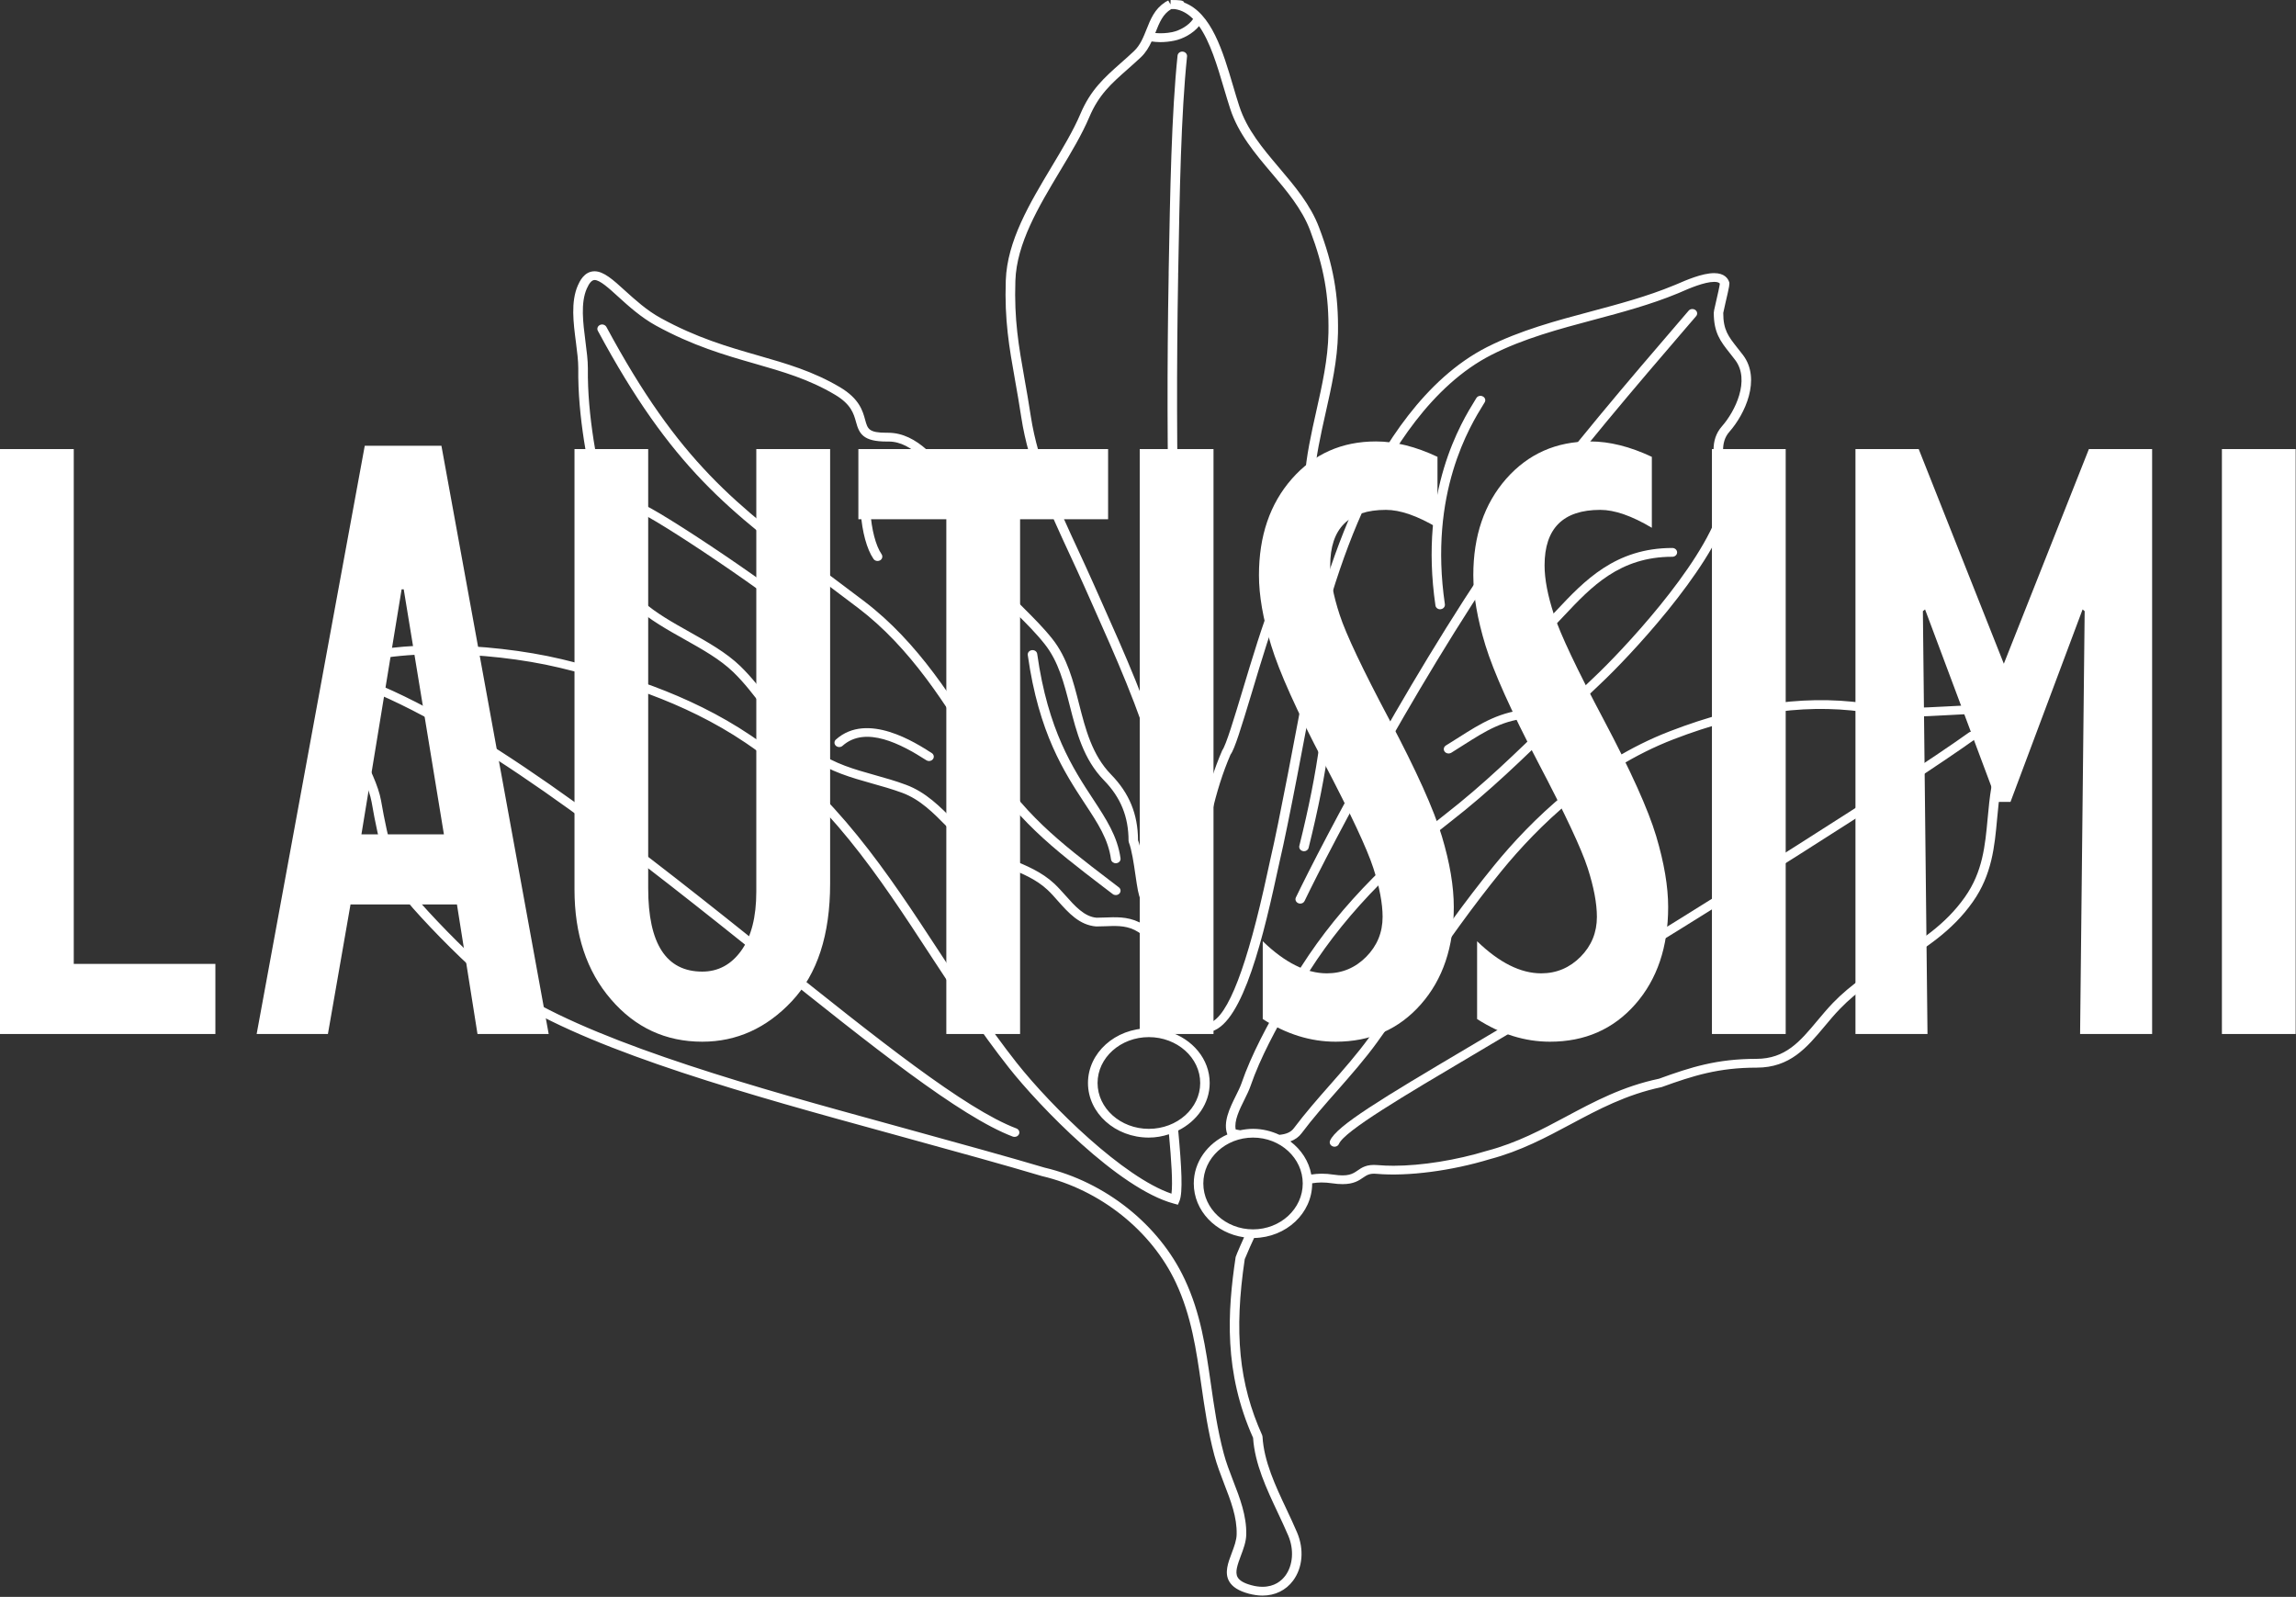 <svg width="1524" height="1060" viewBox="0 0 1524 1060" fill="none" xmlns="http://www.w3.org/2000/svg">
<rect x="0" y="0" width="1524" height="1060" fill="#333333" stroke="none"/>
<path d="M0 686.372V298.098H48.961V639.84H142.96V686.372H0Z" fill="white"/>
<path d="M239.901 553.852H294.656L267.982 391.204H266.576L239.901 553.852ZM170.359 686.373L242.116 295.883H292.995L364.198 686.373H316.943L303.307 600.383H232.657L217.658 686.373H170.359Z" fill="white"/>
<path d="M381.328 298.098H430.245V589.644C430.245 626.503 442.22 644.954 466.124 644.954C476.692 644.954 485.342 640.309 491.989 631.062C498.679 621.773 502.003 608.734 502.003 591.903V298.098H551.006V586.491C551.006 620.537 542.526 646.53 525.652 664.555C508.821 682.494 488.964 691.485 466.124 691.485C441.836 691.485 421.638 682.111 405.531 663.362C389.381 644.655 381.328 620.324 381.328 590.454V298.098Z" fill="white"/>
<path d="M628.133 686.372V344.672H569.756V298.098H735.514V344.672H677.094V686.372H628.133Z" fill="white"/>
<path d="M756.521 686.372H805.482V298.098H756.521V686.372Z" fill="white"/>
<path d="M838.165 676.444V624.799C852.823 638.989 867.012 646.105 880.733 646.105C890.917 646.105 899.653 642.398 906.854 635.111C914.099 627.782 917.72 618.961 917.72 608.607C917.72 599.744 915.675 588.963 911.584 576.265C907.493 563.567 896.542 540.173 878.645 505.999C860.749 471.867 849.115 446.002 843.747 428.404C838.335 410.805 835.65 395.294 835.65 381.829C835.65 355.751 842.937 334.403 857.51 317.827C872.04 301.294 890.662 293.027 913.288 293.027C926.072 293.027 939.708 296.436 954.153 303.254V350.34C940.773 342.371 929.395 338.451 919.936 338.451C895.264 338.451 882.949 350.723 882.949 375.31C882.949 384.429 885.037 395.337 889.213 408.078C893.389 420.861 904.382 444.17 922.322 477.918C940.176 511.709 951.766 537.403 957.05 555.087C962.377 572.813 964.976 588.452 964.976 602.087C964.976 628.549 957.732 650.11 943.159 666.643C928.586 683.219 909.752 691.486 886.571 691.486C869.867 691.486 853.761 686.458 838.165 676.444Z" fill="white"/>
<path d="M980.444 676.444V624.799C995.102 638.989 1009.29 646.105 1022.97 646.105C1033.2 646.105 1041.89 642.398 1049.13 635.111C1056.38 627.782 1059.96 618.961 1059.96 608.607C1059.96 599.744 1057.95 588.963 1053.86 576.265C1049.77 563.567 1038.82 540.173 1020.88 505.999C1002.98 471.867 991.395 446.002 985.983 428.404C980.615 410.805 977.93 395.294 977.93 381.829C977.93 355.751 985.217 334.403 999.747 317.827C1014.32 301.294 1032.9 293.027 1055.53 293.027C1068.35 293.027 1081.94 296.436 1096.43 303.254V350.34C1083.05 342.371 1071.68 338.451 1062.21 338.451C1037.54 338.451 1025.23 350.723 1025.23 375.31C1025.23 384.429 1027.32 395.337 1031.49 408.078C1035.63 420.861 1046.66 444.17 1064.56 477.918C1082.46 511.709 1094.05 537.403 1099.33 555.087C1104.61 572.813 1107.26 588.452 1107.26 602.087C1107.26 628.549 1099.97 650.11 1085.44 666.643C1070.86 683.219 1051.99 691.486 1028.81 691.486C1012.15 691.486 995.997 686.458 980.444 676.444Z" fill="white"/>
<path d="M1136.32 686.372H1185.28V298.098H1136.32V686.372Z" fill="white"/>
<path d="M1330.07 440.59L1386.53 298.098H1428.5V686.372H1380.69L1383.72 405.691L1382.35 404.541L1334.5 532.289H1325.59L1277.78 404.541L1276.34 405.691L1279.4 686.372H1231.59V298.098H1273.57L1330.07 440.59Z" fill="white"/>
<path d="M1474.82 686.372H1523.78V298.098H1474.82V686.372Z" fill="white"/>
<path d="M1332.48 489.534C1331.08 492.734 1329.41 496.534 1327.65 501C1321.92 515.331 1320.62 529.429 1319.35 543.06C1317.65 561.391 1316.08 578.689 1304.22 595.487C1291.19 613.984 1274.29 624.583 1256.42 635.815C1242.83 644.347 1228.76 653.179 1216.66 665.711C1212.8 669.743 1209.36 673.876 1206 677.876C1194.8 691.274 1185.13 702.872 1165.74 702.872C1139.61 702.872 1122.31 708.371 1101.15 716.07C1077.12 721.103 1058.08 731.268 1039.65 741.134C1023.56 749.733 1006.93 758.665 987.028 763.897C966.697 770.13 943.5 773.829 925.069 773.829C921.436 773.829 917.87 773.696 914.437 773.396C907.105 772.73 903.906 775.063 901.006 777.062C897.773 779.295 894.74 781.162 885.208 779.729C882.441 779.295 879.709 779.096 877.076 779.096C874.709 779.096 872.543 779.362 870.377 779.662C868.777 770.796 863.677 763.098 856.478 757.665C859.611 756.498 862.078 754.765 863.944 752.266C871.344 742.4 879.709 732.902 887.808 723.736C896.74 713.571 905.972 703.072 914.07 691.907C924.703 677.209 934.235 663.544 943.4 650.446C960.731 625.583 977.096 602.119 996.859 577.889C1020.36 549.16 1059.18 510.665 1110.88 490.734C1159.74 471.904 1203.26 466.371 1244.19 473.737C1251.29 475.003 1259.22 475.637 1268.39 475.637C1276.19 475.637 1284.09 475.203 1291.75 474.77C1299.25 474.337 1307.02 473.903 1314.25 473.903C1325.45 474.703 1335.15 475.37 1336.38 477.236C1337.31 478.569 1335.05 483.669 1332.48 489.534ZM831.716 816.057C813.518 816.057 798.72 802.392 798.72 785.594C798.72 768.797 813.518 755.132 831.716 755.132C849.913 755.132 864.711 768.797 864.711 785.594C864.711 802.392 849.913 816.057 831.716 816.057ZM821.25 831.655L820.184 834.388C814.684 870.983 812.285 910.844 831.749 954.438C832.882 971.703 840.681 988.234 848.213 1004.23C850.613 1009.36 853.012 1014.43 855.112 1019.4C859.045 1028.66 858.245 1039.06 853.146 1045.96C850.613 1049.33 845.98 1053.32 838.014 1053.32C835.715 1053.32 833.248 1052.99 830.715 1052.29C825.783 1050.99 822.75 1049.23 821.483 1046.96C819.55 1043.56 821.547 1038.36 823.583 1032.83C825.316 1028.26 827.116 1023.5 827.216 1018.66C827.516 1006.2 822.95 994.299 818.483 982.834C816.184 976.835 813.784 970.669 812.218 964.604C808.085 949.072 805.886 933.674 803.753 918.776C800.286 894.68 797.02 871.883 786.355 849.186C769.424 812.991 733.695 784.561 693.3 775.063C669.704 768.03 637.775 759.265 600.813 749.066C586.615 745.167 571.851 741.101 556.852 736.934C468.231 712.371 371.878 682.642 329.25 648.513C314.485 636.681 292.322 614.251 278.99 599.153C262.626 580.656 257.693 558.492 252.927 531.429C251.161 521.497 245.195 509.499 238.862 496.834C234.829 488.801 230.863 480.736 227.931 473.203C230.597 470.437 234.263 469.237 238.229 468.038C243.528 466.404 248.161 464.571 251.028 460.739C328.75 494.401 425.104 571.457 510.226 639.581C578.35 694.107 637.208 741.201 672.237 754.465C672.634 754.599 673.036 754.665 673.437 754.665C674.703 754.665 675.87 753.999 676.37 752.865C677.036 751.366 676.268 749.699 674.67 749.066C640.575 736.201 582.082 689.407 514.392 635.215C428.87 566.757 332.05 489.334 253.461 455.372C254.493 451.106 254.227 445.24 252.194 437.108C263.926 435.242 277.157 434.209 291.489 434.209C318.151 434.209 347.247 437.475 371.311 443.207C407.139 451.739 453.533 465.104 494.927 493.101C549.587 530.062 582.849 580.889 618.011 634.748C634.176 659.411 650.84 684.908 669.704 708.805C689.535 733.935 742.361 789.027 779.056 798.926L781.855 799.692L782.922 797.159C785.188 791.626 784.355 775.129 782.055 750.432C794.453 744.266 802.953 732.501 802.953 718.903C802.953 703.005 791.487 689.64 775.623 684.741C774.756 674.276 774.257 665.343 774.59 660.011C775.723 640.447 774.257 621.049 756.092 612.151C748.026 608.251 740.228 608.818 733.095 609.051C731.262 609.12 729.396 609.184 727.863 609.184C719.731 608.518 713.398 601.352 707.232 594.42C704.766 591.687 702.366 588.987 699.867 586.621C691.401 578.722 681.069 574.489 671.071 570.423C661.705 566.623 652.873 563.024 645.407 556.591C641.274 553.025 637.275 548.959 633.409 544.993C624.143 535.594 614.578 525.829 601.313 520.929C594.381 518.33 587.415 516.397 580.683 514.497C567.018 510.664 554.119 507.031 542.088 498.666C529.656 489.967 521.091 478.635 511.992 466.637C505.726 458.371 499.26 449.806 491.395 442.174C482.029 433.108 469.598 426.176 457.633 419.443C435.136 406.812 413.905 394.88 409.239 369.783C407.339 359.485 405.173 349.186 402.974 338.854C396.507 308.158 389.809 276.396 390.209 244.434C390.209 239.034 389.409 233.035 388.609 226.736C387.009 214.171 385.309 201.173 389.475 191.607C391.142 187.808 392.875 185.875 394.675 185.875C398.174 185.875 404.14 191.274 410.439 197.04C417.105 203.106 425.437 210.638 435.269 216.071C459.932 229.602 480.929 235.635 501.26 241.467C519.624 246.733 536.955 251.733 554.153 261.965C564.951 268.364 566.651 274.596 568.185 280.095C570.317 287.928 572.883 293.094 588.549 293.094H589.915C605.746 293.094 618.844 310.325 629.343 324.223L631.642 327.256C636.175 334.455 641.874 341.121 647.407 347.553C654.439 355.819 661.738 364.351 666.271 373.749C668.104 377.549 667.904 381.982 667.704 386.614C667.474 391.814 667.237 397.18 669.837 402.279L674.937 407.612C681.269 413.911 687.802 420.443 693.368 427.476C702.566 439.041 706.232 453.372 710.098 468.537C714.531 485.968 719.131 503.965 732.762 517.963C743.927 529.395 749.093 542.193 749.093 558.158L749.292 559.158C751.225 564.124 752.524 572.989 753.658 580.788C754.924 589.52 755.724 594.519 757.057 596.853C758.924 600.019 761.756 601.852 764.79 603.852C766.722 605.085 768.722 606.385 770.555 608.118L774.988 612.25L775.955 606.518C779.754 583.688 774.155 511.064 772.221 504.299C762.223 469.17 746.459 433.741 731.194 399.546L725.494 386.748C722.362 379.715 719.129 372.716 715.896 365.717C702.664 337.221 689.033 307.758 684.2 276.263C682.834 267.197 681.401 259.165 680.068 251.666C676.168 229.636 673.101 212.238 673.969 186.342C674.802 161.512 689.466 137.115 703.598 113.518C711.096 101.053 718.162 89.255 723.062 77.689C729.328 62.858 737.726 55.459 748.291 46.127C751.158 43.561 754.157 40.961 757.29 37.995C760.556 34.895 762.656 31.263 764.39 27.53C766.256 27.763 768.122 27.963 770.055 27.963C773.121 27.963 776.288 27.663 779.588 26.963C785.187 25.797 791.719 22.364 795.885 17.331C803.284 27.796 808.017 43.761 812.383 58.559C813.783 63.258 815.149 67.858 816.549 72.157C821.949 88.788 833.214 102.086 844.112 114.951C853.978 126.616 864.209 138.681 869.609 152.946C878.774 177.209 882.173 196.24 881.773 221.003C881.473 238.334 877.541 255.832 873.741 272.763C870.442 287.461 867.009 302.692 866.009 317.724C864.276 342.72 853.344 376.716 844.512 398.246C838.213 413.644 831.08 437.307 824.781 458.205C819.382 476.135 813.816 494.666 811.283 498.066C789.653 547.792 784.12 622.016 797.519 682.841L798.05 685.141H800.649C822.046 685.141 836.311 632.281 847.443 580.555C848.209 576.955 848.843 574.022 849.343 571.989C855.275 546.793 866.307 487.767 874.34 444.706C878.839 420.61 882.405 401.579 883.771 395.246C891.004 371.716 898.669 351.552 907.135 333.588C922.933 300.026 950.162 255.732 990.09 235.501C1011.49 224.636 1035.12 218.37 1057.95 212.271C1076.45 207.339 1095.58 202.239 1113.77 194.707L1115.87 193.807C1120.87 191.607 1131.27 187.108 1137.77 187.108C1141.07 187.108 1141.5 188.274 1141.57 188.274C1141.51 189.474 1140 196.173 1139.07 200.14C1137.74 205.839 1137.54 206.905 1137.54 207.572C1137.54 220.903 1141.97 226.536 1148.14 234.335C1149.27 235.801 1150.5 237.335 1151.8 239.034C1161.83 252.399 1151.73 273.03 1143 282.928C1134.7 292.36 1137.37 303.959 1139.94 315.224C1141.77 323.256 1143.5 330.822 1141.44 337.454C1129.24 376.516 1075.78 432.941 1058.01 449.639C1048.25 458.805 1038.85 467.97 1029.49 477.069C1006.49 499.566 984.725 520.763 959.061 540.727C911.935 577.322 877.772 615.35 854.575 656.978L851.543 662.41C841.344 680.608 830.812 699.405 823.913 719.469C823.113 721.736 821.746 724.469 820.313 727.368C816.214 735.634 811.648 744.999 814.68 753.065C801.549 758.931 792.384 771.262 792.384 785.594C792.384 803.724 806.915 818.656 825.779 821.322C824.113 824.955 822.58 828.488 821.246 831.654M225.261 448.174C227.161 444.341 230.927 441.741 236.759 440.208C239.626 439.442 242.792 438.808 245.958 438.175C251.058 457.906 244.825 459.905 236.26 462.505C232.826 463.538 229.094 464.771 225.828 467.071C223.561 459.639 222.861 453.006 225.258 448.174M762.552 749.333C743.788 749.333 728.524 735.668 728.524 718.904C728.524 702.106 743.788 688.441 762.552 688.441C781.35 688.441 796.648 702.106 796.648 718.904C796.648 735.668 781.35 749.333 762.552 749.333ZM777.484 6C778.183 6.067 778.984 6.032 779.817 6.032C784.516 6.732 788.482 9.098 791.948 12.598C788.982 17.031 783.083 20.263 778.184 21.297C774.184 22.13 770.418 22.23 766.818 21.93C766.888 21.797 766.92 21.63 766.984 21.53C769.584 14.964 771.85 9.265 777.484 5.999M1341.77 474.169C1338.81 469.803 1331.27 469.27 1314.48 468.103C1306.81 468.103 1298.98 468.536 1291.38 468.97C1283.78 469.369 1275.98 469.803 1268.38 469.803C1259.65 469.803 1252.12 469.237 1245.39 468.003C1203.23 460.438 1158.5 466.07 1108.41 485.401C1055.41 505.798 1015.75 545.093 991.821 574.422C971.924 598.786 955.459 622.349 938.061 647.312C928.929 660.377 919.43 674.009 908.799 688.674C900.866 699.605 891.701 710.037 882.869 720.069C874.704 729.335 866.305 738.933 858.739 748.999C856.839 751.532 853.706 752.898 849.207 753.298C843.908 750.832 838.008 749.332 831.709 749.332C828.776 749.332 825.944 749.699 823.177 750.265C822.21 750.099 821.111 749.865 820.211 749.732C819.044 744 822.744 736.501 826.077 729.801C827.577 726.735 829.043 723.802 829.943 721.203C836.676 701.639 847.107 683.041 857.173 665.077L860.205 659.644C883.002 618.717 916.665 581.255 963.158 545.16C989.088 524.996 1010.95 503.665 1034.08 481.068C1043.41 471.97 1052.81 462.804 1062.54 453.706C1080.61 436.741 1134.97 379.282 1147.53 339.021C1150 331.022 1148.03 322.39 1146.1 314.024C1143.73 303.659 1141.5 293.894 1147.93 286.594C1158.2 274.963 1169.06 251.799 1157 235.735C1155.67 233.968 1154.43 232.402 1153.23 230.935C1147.17 223.236 1143.83 219.004 1143.83 207.739C1143.94 207.005 1144.53 204.406 1145.23 201.373C1148 189.574 1148.17 188.308 1147.73 187.141C1147 184.942 1144.7 181.309 1137.77 181.309C1129.84 181.309 1119 186.041 1113.17 188.574L1111.14 189.408C1093.37 196.773 1074.48 201.806 1056.18 206.705C1033.02 212.871 1009.05 219.27 987.022 230.402C945.561 251.433 917.531 296.86 901.334 331.288C892.735 349.486 885.002 369.883 877.603 393.88C876.17 400.512 872.637 419.576 868.104 443.706C860.072 486.767 849.04 545.693 843.141 570.756C842.674 572.822 842.008 575.789 841.241 579.421C827.91 641.38 815.112 674.775 803.113 678.908C790.682 619.649 796.248 548.226 816.811 500.832C819.478 497.366 823.677 483.668 830.91 459.771C837.142 438.974 844.208 415.477 850.44 400.279C859.439 378.382 870.571 343.72 872.304 318.124C873.304 303.459 876.67 288.461 879.936 273.93C883.803 256.732 887.802 238.968 888.101 221.103C888.505 195.607 885.002 175.976 875.57 151.046C869.838 135.848 859.272 123.417 849.074 111.385C838.075 98.387 827.677 86.088 822.611 70.524C821.211 66.224 819.844 61.692 818.478 57.026C811.746 34.229 804.213 8.666 786.049 1.733C785.479 0.1 783.282 0.067 777.017 0L776.947 2.8L776.883 2.866L775.449 0.333H775.385C775.283 0.433 775.187 0.466 775.052 0.533L773.186 1.499L773.251 1.599C766.418 5.932 763.652 12.831 761.019 19.497C758.853 24.929 756.786 30.095 752.687 33.928C749.654 36.828 746.688 39.427 743.855 41.927C733.19 51.392 723.924 59.558 717.159 75.556C712.392 86.788 705.394 98.386 698.028 110.684C683.53 134.881 668.498 159.911 667.599 186.174C666.699 212.604 669.832 230.268 673.797 252.599C675.131 260.064 676.53 268.063 677.897 277.062C682.83 309.358 696.662 339.154 710.026 368.016C713.259 374.982 716.492 381.948 719.591 388.913L725.291 401.712C740.489 435.774 756.186 471.002 766.085 505.764C767.819 511.797 772.517 574.222 770.285 600.352C769.651 599.918 769.018 599.485 768.418 599.118C765.785 597.419 763.752 596.085 762.619 594.119C761.719 592.619 760.719 585.62 759.886 580.021C758.753 572.155 757.453 563.29 755.386 557.691C755.284 540.393 749.587 526.528 737.456 514.096C724.891 501.198 720.491 483.934 716.226 467.236C712.392 452.172 708.426 436.574 698.461 424.042C692.662 416.743 685.996 410.111 679.564 403.678L675.331 399.412C673.598 395.679 673.764 391.38 673.998 386.847C674.196 381.748 674.433 376.448 671.998 371.416C667.165 361.317 659.6 352.485 652.334 343.953C646.934 337.687 641.369 331.188 636.936 324.122L634.503 320.889C623.138 305.925 609.04 287.26 589.476 287.26H588.509C576.611 287.26 575.911 284.761 574.245 278.662C572.645 272.796 570.445 264.697 557.547 257.031C539.616 246.399 521.885 241.333 503.088 235.934C483.124 230.202 462.46 224.269 438.463 211.071C429.297 206.038 421.632 199.039 414.833 192.907C406.967 185.741 400.735 180.075 394.635 180.075C387.67 180.075 384.603 187.141 383.57 189.44C378.804 200.372 380.571 214.104 382.304 227.402C383.103 233.568 383.837 239.4 383.837 244.433C383.434 276.895 390.202 308.958 396.735 339.987C398.901 350.252 401.068 360.484 402.967 370.749C408.1 398.479 431.597 411.644 454.294 424.375C466.459 431.208 477.958 437.673 486.757 446.172C494.289 453.471 500.621 461.87 506.787 469.969C515.752 481.801 525.017 494.066 538.25 503.298C551.148 512.297 565.212 516.23 578.811 520.062C585.41 521.895 592.208 523.829 598.908 526.295C610.806 530.728 619.505 539.56 628.671 548.892C632.637 552.925 636.703 557.091 641.069 560.824C649.301 567.923 659.033 571.922 668.465 575.755C678.364 579.788 687.662 583.554 695.295 590.686C697.694 592.919 699.961 595.485 702.261 598.118C709.259 605.984 716.492 614.083 727.557 614.983C729.457 614.983 731.356 614.914 733.289 614.85C739.555 614.65 746.488 614.084 753.087 617.316C768.118 624.682 769.251 642.046 768.218 659.71C767.918 665.043 768.321 673.342 769.085 683.24C766.951 682.907 764.785 682.607 762.519 682.607C740.256 682.607 722.158 698.905 722.158 718.903C722.158 738.9 740.256 755.131 762.519 755.131C767.252 755.131 771.718 754.297 775.917 752.931C777.517 770.296 778.517 785.494 777.584 792.359C745.788 781.561 697.994 734.8 674.764 705.404C656.1 681.708 639.469 656.278 623.438 631.748C589.443 579.788 554.314 526.062 498.655 488.4C456.394 459.838 409.234 446.24 372.872 437.574C348.309 431.741 318.612 428.375 291.45 428.375C269.553 428.375 250.555 430.475 234.957 434.641C227.358 436.641 222.159 440.374 219.46 445.74C212.893 458.971 223.159 479.435 233.058 499.266C239.223 511.564 245.022 523.196 246.656 532.361C251.555 560.291 256.688 583.188 274.052 602.818C287.55 618.116 310.014 640.847 325.045 652.911C368.472 687.674 461.227 716.503 554.98 742.499C569.978 746.665 584.776 750.732 598.974 754.631C635.903 764.796 667.765 773.562 691.496 780.661C730.224 789.76 764.319 816.923 780.516 851.484C790.782 873.448 794.015 895.845 797.415 919.542C799.581 934.573 801.814 950.138 806.013 965.936C807.713 972.335 810.146 978.667 812.479 984.766C816.945 996.265 821.144 1007.13 820.844 1018.53C820.774 1022.46 819.145 1026.79 817.578 1030.93C815.145 1037.36 812.646 1043.99 815.845 1049.66C817.945 1053.39 822.211 1056.09 828.91 1057.89C832.01 1058.69 835.076 1059.16 837.975 1059.16C846.341 1059.16 853.573 1055.62 858.306 1049.22C864.672 1040.69 865.705 1028.46 860.972 1017.3C858.839 1012.26 856.406 1007.13 853.973 1001.93C846.574 986.267 838.942 970.035 838.009 953.638L837.778 952.671C822.314 918.309 819.014 884.28 826.213 835.82L827.113 833.754C828.613 830.121 830.413 826.021 832.413 821.789C853.743 821.422 870.974 805.358 870.974 785.594C870.974 785.562 870.974 785.494 870.974 785.46C872.907 785.16 874.907 784.927 877.04 784.927C879.339 784.927 881.706 785.094 884.172 785.46C886.739 785.86 889.038 786.027 891.172 786.027C898.537 786.027 902.003 783.627 904.803 781.694C907.336 779.961 909.202 778.761 913.801 779.194C934.599 781.027 963.761 777.128 988.891 769.462C1009.39 764.063 1026.39 754.931 1042.78 746.165C1060.81 736.533 1079.41 726.568 1102.98 721.602C1123.91 714.036 1140.67 708.704 1166.03 708.704C1188.2 708.704 1199.26 695.406 1210.99 681.408C1214.26 677.475 1217.66 673.409 1221.36 669.609C1232.96 657.577 1246.66 648.945 1259.95 640.613C1277.59 629.548 1295.78 618.149 1309.48 598.652C1322.21 580.621 1323.95 561.79 1325.61 543.56C1326.85 530.295 1328.11 516.597 1333.54 502.998C1335.28 498.599 1336.91 494.866 1338.31 491.7C1342.21 482.868 1344.34 478.002 1341.74 474.169" fill="white"/>
<path d="M736.328 584.188C703.632 559.191 677.803 539.461 655.506 501.766C633.542 464.671 609.178 426.209 573.85 399.28C565.485 392.914 557.552 386.948 549.953 381.282C488.195 334.955 450.933 306.992 402.506 217.004C401.707 215.571 399.774 214.971 398.241 215.704C396.707 216.438 396.041 218.171 396.84 219.604C445.867 310.691 483.562 338.954 545.954 385.748C553.553 391.447 561.485 397.413 569.817 403.746C604.279 430.009 628.276 467.937 649.94 504.532C672.836 543.227 699.066 563.257 732.295 588.687L738.595 593.487C739.196 593.953 739.894 594.153 740.628 594.153C741.527 594.153 742.427 593.786 743.061 593.086C744.161 591.886 743.993 590.053 742.657 589.02L736.325 584.188" fill="white"/>
<path d="M1306.82 486.302C1262.96 517.664 1133.91 598.954 1034.52 659.412C1013.32 672.31 993.094 684.275 974.696 695.174C917.204 729.203 887.008 747.4 882.842 757.199C882.208 758.732 883.04 760.398 884.642 760.965C885.039 761.098 885.408 761.198 885.809 761.198C887.042 761.198 888.275 760.498 888.741 759.331C892.341 750.799 932.102 727.302 978.129 700.073C996.527 689.174 1016.79 677.176 1038.02 664.244C1137.51 603.753 1266.69 522.364 1310.72 490.868C1312.08 489.901 1312.35 488.068 1311.28 486.802C1310.18 485.535 1308.18 485.302 1306.81 486.302" fill="white"/>
<path d="M781.989 182.375L782.053 180.542C783.02 126.849 783.92 76.089 787.92 37.428C788.054 35.861 786.786 34.428 785.053 34.261C783.32 34.095 781.787 35.295 781.62 36.895C777.587 75.789 776.688 126.616 775.721 180.475V182.275C773.488 304.392 776.454 425.842 782.587 464.77C782.817 466.203 784.154 467.236 785.72 467.236C785.854 467.236 786.021 467.236 786.155 467.204C787.888 467.005 789.088 465.538 788.855 463.938C782.755 425.277 779.823 304.226 782.023 182.376" fill="white"/>
<path d="M861.779 599.552C862.175 599.718 862.645 599.818 863.045 599.818C864.278 599.818 865.445 599.152 865.944 598.052C883.042 562.523 947.034 439.907 1014.72 345.653C1043.22 306.025 1089.95 251.632 1117.88 219.103L1125.84 209.838C1126.91 208.605 1126.68 206.772 1125.31 205.772C1123.91 204.772 1121.91 204.972 1120.85 206.238L1112.91 215.504C1084.92 248.099 1038.09 302.625 1009.46 342.453C941.503 437.007 877.312 560.057 860.148 595.752C859.448 597.218 860.212 598.918 861.781 599.552" fill="white"/>
<path d="M582.481 372.383C583.083 372.383 583.648 372.25 584.182 371.95C585.648 371.117 586.081 369.284 585.181 367.917C577.249 356.419 574.283 324.356 582.148 307.359C582.815 305.859 582.079 304.159 580.482 303.559C578.848 302.926 577.016 303.591 576.349 305.092C567.417 324.356 570.85 358.019 579.815 371.05C580.417 371.917 581.448 372.383 582.481 372.383Z" fill="white"/>
<path d="M664.937 476.268C665.538 476.268 666.137 476.135 666.637 475.835C668.103 474.968 668.57 473.168 667.637 471.835C661.604 463.07 656.272 430.474 660.271 418.809C660.971 416.776 661.671 416.409 661.638 416.409C661.804 416.478 662.271 416.509 663.137 417.076C664.538 418.009 666.537 417.675 667.537 416.376C668.537 415.043 668.203 413.243 666.771 412.31C661.804 409.077 658.405 411.243 657.172 412.31C647.44 420.809 654.939 464.303 662.271 474.935C662.873 475.801 663.903 476.268 664.937 476.268Z" fill="white"/>
<path d="M554.853 490.9C553.587 492.034 553.587 493.867 554.783 495C556.016 496.166 557.983 496.2 559.249 495.068C574.547 481.404 598.31 494.002 614.842 504.634C615.373 505.001 616.042 505.167 616.641 505.167C617.641 505.167 618.641 504.734 619.241 503.934C620.241 502.634 619.907 500.801 618.475 499.901C607.876 493.069 575.714 472.305 554.85 490.902" fill="white"/>
<path d="M427.903 335.288C426.403 334.521 424.47 335.088 423.67 336.521C422.837 337.954 423.44 339.687 425.004 340.421C444.101 349.553 530.889 408.345 539.254 420.476C539.856 421.343 540.854 421.843 541.921 421.843C542.49 421.843 543.087 421.677 543.587 421.376C545.087 420.543 545.52 418.743 544.587 417.377C535.188 403.712 446.1 343.953 427.903 335.288Z" fill="white"/>
<path d="M955.931 404.447C956.066 404.447 956.2 404.416 956.328 404.381C958.061 404.181 959.261 402.714 959.061 401.115C948.262 327.225 975.759 282.764 984.824 268.133L985.458 267.099C986.325 265.7 985.791 263.933 984.258 263.167C982.725 262.333 980.792 262.833 979.959 264.233L979.325 265.266C970.026 280.298 941.73 326.058 952.795 401.914C952.993 403.381 954.361 404.447 955.928 404.447" fill="white"/>
<path d="M864.844 564.957C865.075 565.025 865.311 565.057 865.544 565.057C866.977 565.057 868.277 564.157 868.61 562.79C881.342 511.63 886.541 472.402 884.975 439.307C884.911 437.74 883.441 436.441 881.709 436.541C879.976 436.609 878.609 437.94 878.675 439.574C880.209 472.136 875.043 510.864 862.445 561.49C862.08 563.057 863.144 564.623 864.844 564.957Z" fill="white"/>
<path d="M1110.04 363.75C1072.12 363.75 1051.52 385.647 1033.36 404.944C1021.36 417.676 1010.06 429.674 995.16 434.507C993.494 435.04 992.628 436.74 993.227 438.24C993.662 439.406 994.894 440.173 996.194 440.173C996.526 440.173 996.893 440.104 997.26 440.007C1013.72 434.641 1025.59 422.076 1038.12 408.777C1056.25 389.513 1075.02 369.583 1110.04 369.583C1111.78 369.583 1113.21 368.283 1113.21 366.683C1113.21 365.083 1111.78 363.75 1110.04 363.75Z" fill="white"/>
<path d="M737.461 570.491C737.691 571.957 739.061 573.024 740.627 573.024C740.762 573.024 740.896 573.024 740.992 572.992C742.759 572.792 743.992 571.359 743.759 569.726C741.726 555.128 734.26 543.729 725.595 530.531C712.229 510.2 695.599 484.87 688.466 434.111C688.268 432.511 686.8 431.378 684.933 431.578C683.2 431.777 681.967 433.244 682.2 434.844C689.499 486.837 706.497 512.733 720.162 533.564C728.827 546.695 735.627 557.094 737.459 570.492" fill="white"/>
<path d="M1016.22 470.772C996.093 471.805 982.628 480.371 968.363 489.436C965.597 491.236 962.731 493.036 959.765 494.835C958.298 495.735 957.898 497.535 958.865 498.868C959.466 499.702 960.498 500.168 961.531 500.168C962.101 500.168 962.731 500.002 963.264 499.702C966.264 497.869 969.163 496.002 971.963 494.202C986.061 485.27 998.226 477.505 1016.59 476.571C1018.32 476.472 1019.66 475.105 1019.56 473.505C1019.49 471.905 1018.06 470.705 1016.22 470.772Z" fill="white"/>
</svg>
